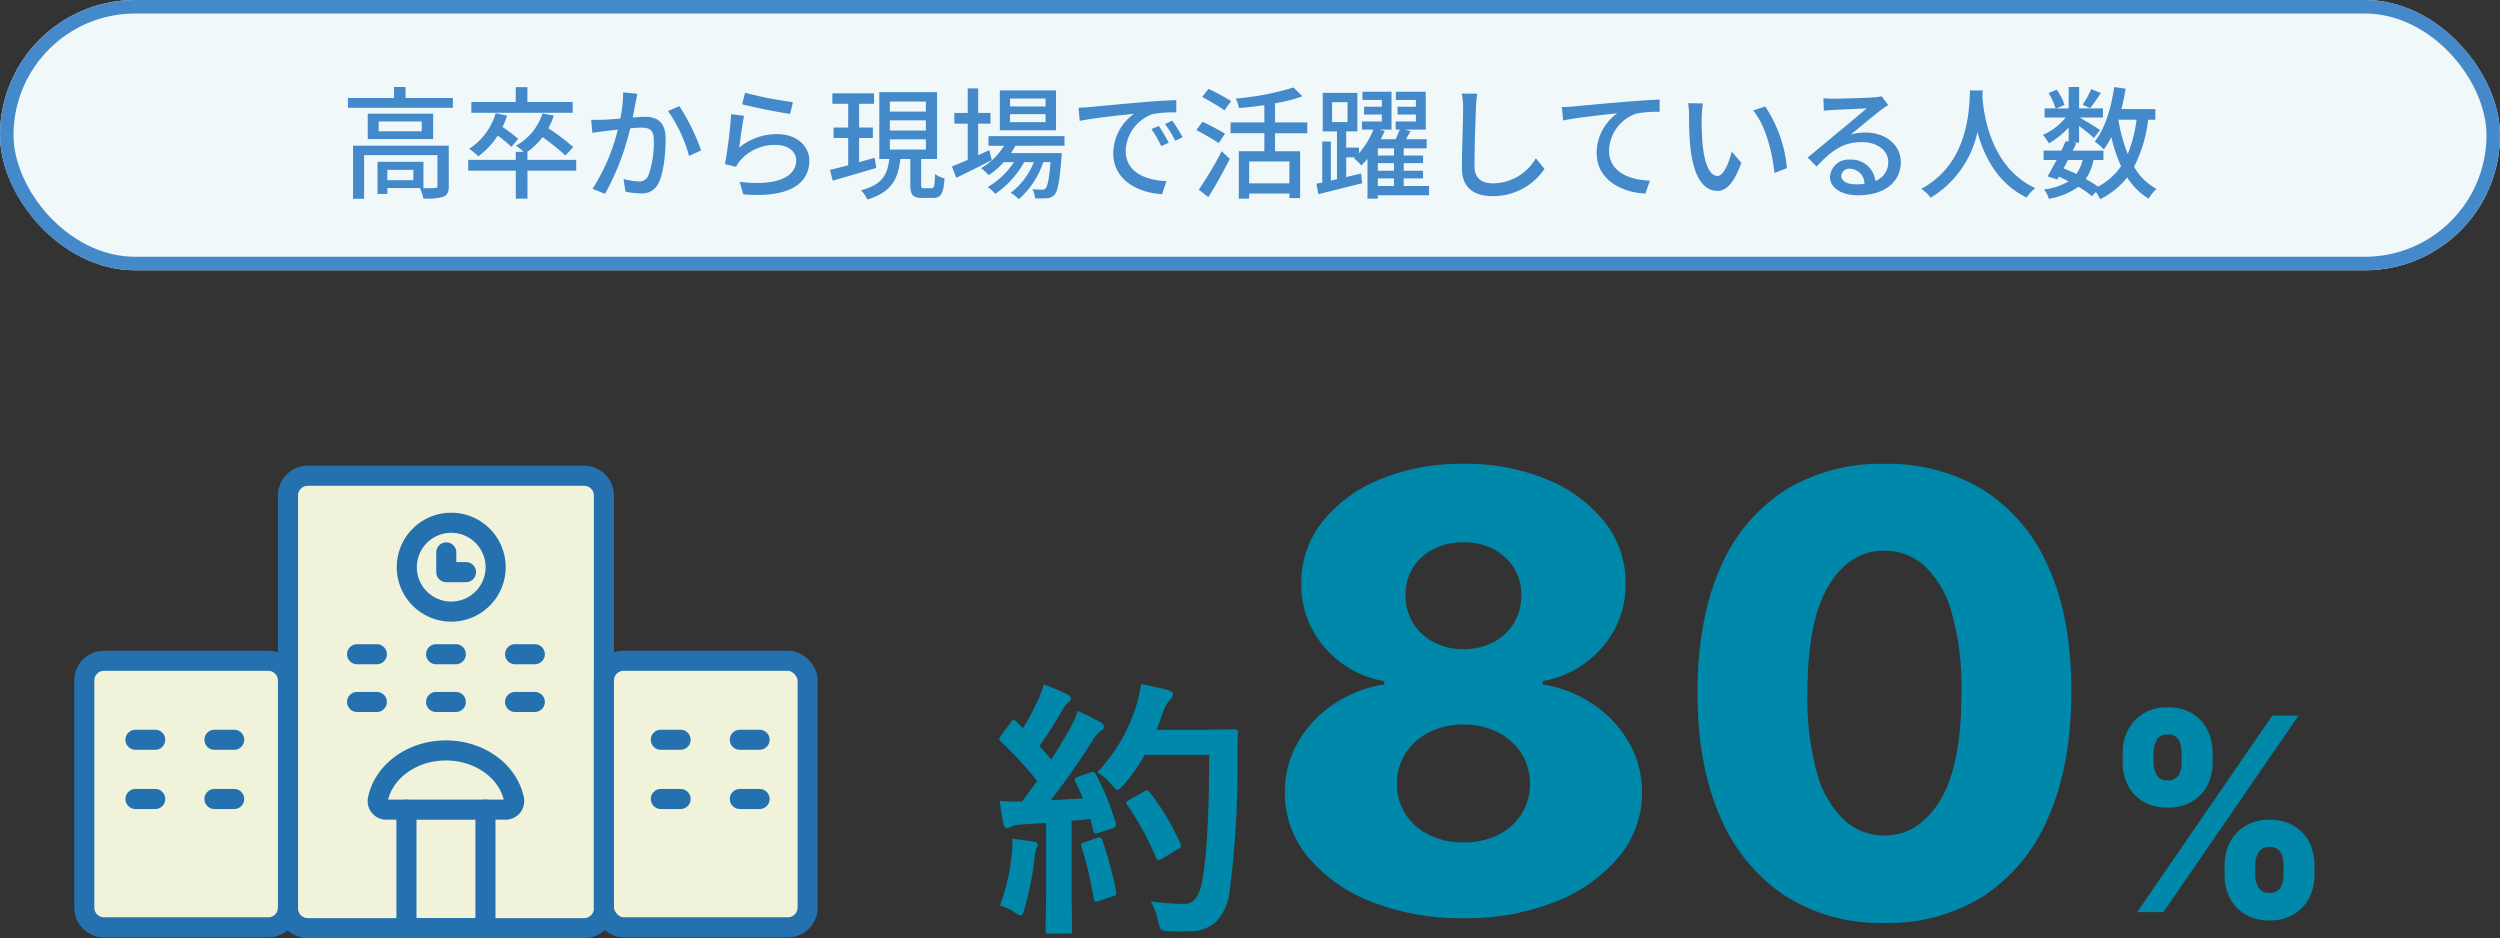 <svg xmlns="http://www.w3.org/2000/svg" xmlns:xlink="http://www.w3.org/1999/xlink" width="370" height="138.853" viewBox="0 0 370 138.853">
  <rect x="0" y="0" width="370" height="138.853" fill="#333333" stroke="none"/>
  <defs>
    <clipPath id="clip-path">
      <rect id="長方形_296" data-name="長方形 296" width="110.027" height="69.924" transform="translate(0 0)" fill="none"/>
    </clipPath>
  </defs>
  <g id="recruit2_data_02" transform="translate(-759 -2569)">
    <g id="長方形_250" data-name="長方形 250" transform="translate(759 2569)" fill="#f0f8fa" stroke="#448aca" stroke-width="2">
      <rect width="370" height="40" rx="20" stroke="none"/>
      <rect x="1" y="1" width="368" height="38" rx="19" fill="none"/>
    </g>
    <path id="パス_136" data-name="パス 136" d="M-123.822-1.332h-3.852v-1.53h3.852Zm5.238-5.112H-132.75V1.422h1.638V-5.04h10.854V-.486c0,.234-.09.306-.378.306a14.854,14.854,0,0,1-1.692.018V-4.05h-6.8V.7h1.458V-.162h4.806a6.04,6.04,0,0,1,.522,1.548,8.972,8.972,0,0,0,2.97-.27c.612-.27.792-.738.792-1.584Zm-4-2.124h-6.372v-1.458h6.372Zm-7.992-2.61v3.762h9.684v-3.762Zm5.6-2.322v-1.62h-1.71v1.62h-6.822v1.458h15.534V-13.5Zm24.732.594h-6.7v-2.2h-1.728v2.2h-6.57v1.6h14.994Zm-8.064,5.454A22.167,22.167,0,0,0-110.628-9.2a13.6,13.6,0,0,0,.684-1.674l-1.692-.378a9.411,9.411,0,0,1-3.924,5.274,10.6,10.6,0,0,1,1.35,1.116,11.546,11.546,0,0,0,2.88-3.078,20.231,20.231,0,0,1,2.016,1.674Zm8.586,3.114h-7.218V-5.526h-.018a10.3,10.3,0,0,0,2.25-2.178,31.513,31.513,0,0,1,3.384,2.718l1.17-1.242a32.108,32.108,0,0,0-3.69-2.79,10.306,10.306,0,0,0,.81-1.872l-1.692-.324a8.245,8.245,0,0,1-3.906,4.77,8.1,8.1,0,0,1,1.116.918h-1.152v1.188H-115.7v1.6h7.038V1.4h1.728v-4.14h7.218Zm9.054-9.774-2.106-.216a20.119,20.119,0,0,1-.414,3.87c-1.026.09-2,.162-2.574.18-.612.018-1.134.036-1.746,0l.18,1.944c.5-.09,1.332-.2,1.782-.252.414-.054,1.152-.144,1.98-.234A28.566,28.566,0,0,1-97.308-.054l1.854.738A37.584,37.584,0,0,0-91.728-9c.684-.072,1.278-.108,1.656-.108,1.134,0,1.836.27,1.836,1.818a14.63,14.63,0,0,1-.81,5.274,1.41,1.41,0,0,1-1.476.864,9.374,9.374,0,0,1-2.2-.36L-92.43.36a10.122,10.122,0,0,0,2.142.252A2.649,2.649,0,0,0-87.516-.954c.756-1.512,1.026-4.41,1.026-6.534,0-2.52-1.314-3.222-3.06-3.222-.414,0-1.062.036-1.8.108.162-.846.324-1.71.432-2.268C-90.846-13.266-90.756-13.734-90.666-14.112Zm6.21,1.818-1.674.72a21.482,21.482,0,0,1,3.114,6.66l1.782-.828A31.175,31.175,0,0,0-84.456-12.294Zm9.738-1.98-.45,1.71c1.386.36,5.346,1.188,7.11,1.422l.414-1.746A52.751,52.751,0,0,1-74.718-14.274Zm-.162,3.42-1.908-.252a67.51,67.51,0,0,1-.918,7.4l1.656.4a3.663,3.663,0,0,1,.612-.954,6.756,6.756,0,0,1,5.31-2.286c1.728,0,2.97.954,2.97,2.286,0,2.376-2.808,3.87-8.37,3.168l.54,1.854c7.038.594,9.774-1.746,9.774-4.986,0-2.142-1.836-3.924-4.77-3.924a8.665,8.665,0,0,0-5.616,2C-75.438-7.254-75.132-9.72-74.88-10.854Zm19.332,6.21-2.3.648V-7.578h2.034V-9.126h-2.034v-3.51h2.214v-1.548h-6.174v1.548h2.34v3.51h-2.16v1.548h2.16v4.032c-1.008.27-1.944.522-2.7.684l.414,1.6c1.8-.522,4.194-1.206,6.444-1.89ZM-53.3-7.38h5.328v1.512H-53.3Zm0-2.808h5.328v1.512H-53.3Zm0-2.79h5.328v1.494H-53.3ZM-48.222-.144c-.378,0-.45-.054-.45-.54v-3.78h2.358v-9.9h-8.55v9.9h1.476c-.27,2.25-.954,3.78-4.176,4.626a4.63,4.63,0,0,1,.936,1.368c3.654-1.116,4.554-3.114,4.878-5.994h1.476v3.8c0,1.494.342,1.962,1.782,1.962h1.566c1.17,0,1.566-.594,1.71-2.9a4.309,4.309,0,0,1-1.4-.63c-.054,1.818-.126,2.088-.5,2.088Zm17.964-12.1h-5.256v-1.17h5.256Zm0,2.322h-5.256v-1.188h5.256Zm1.548-4.7h-8.316v5.9h8.316Zm-9.864,8.838c-.558.252-1.116.5-1.656.756V-9.7h1.818v-1.584H-40.23v-3.636h-1.548v3.636h-1.98V-9.7h1.98v5.364c-.882.378-1.692.72-2.34.972l.648,1.674c1.512-.72,3.456-1.692,5.256-2.61Zm11.124-.648V-7.848H-38.7v1.422h2.3a9.663,9.663,0,0,1-3.4,3.312A9.07,9.07,0,0,1-38.664-2.07,12.221,12.221,0,0,0-36.45-4h1.512a11.65,11.65,0,0,1-3.888,3.69A4.644,4.644,0,0,1-37.71.7,13.833,13.833,0,0,0-33.426-4H-32A10.44,10.44,0,0,1-35.424.54a5.372,5.372,0,0,1,1.206.936A12.44,12.44,0,0,0-30.6-4h1.08c-.216,2.538-.45,3.564-.72,3.87-.144.18-.288.2-.558.2A12.03,12.03,0,0,1-32.2,0a3.307,3.307,0,0,1,.378,1.35,14.172,14.172,0,0,0,1.8-.018,1.565,1.565,0,0,0,1.08-.5c.486-.54.756-1.944,1.044-5.544.018-.216.036-.63.036-.63h-7.524a8.287,8.287,0,0,0,.666-1.08Zm2.07-5.634.18,1.962c2.016-.432,6.21-.864,8.028-1.044a7.22,7.22,0,0,0-3.06,5.85c0,3.96,3.69,5.85,7.218,6.03l.648-1.926c-2.97-.126-6.03-1.224-6.03-4.5a5.968,5.968,0,0,1,3.978-5.418,17.346,17.346,0,0,1,3.51-.252v-1.818c-1.242.036-3.042.144-4.968.306-3.312.288-6.516.594-7.83.72C-24.066-12.114-24.7-12.078-25.38-12.06Zm11.88,2.7-1.08.468a17.021,17.021,0,0,1,1.44,2.52l1.116-.5A25.129,25.129,0,0,0-13.5-9.36Zm2-.774-1.08.486A16.893,16.893,0,0,1-11.07-7.164l1.1-.522A26,26,0,0,0-11.5-10.134Zm8.712-2.9A37.493,37.493,0,0,0-6.138-14.85l-.936,1.188c1.062.594,2.556,1.458,3.294,1.98Zm-.918,4.824C-4.464-8.694-5.994-9.486-7.02-9.99l-.918,1.242c1.08.558,2.574,1.422,3.312,1.926Zm-2.466,9.4C-5.112-.486-3.906-2.646-2.988-4.5L-4.194-5.616A53.383,53.383,0,0,1-7.578.072ZM5.832-.864H-.126V-4.1H5.832ZM8.478-8.28v-1.6H3.708v-2.826a24.05,24.05,0,0,0,4.05-1.044l-1.314-1.3a41.007,41.007,0,0,1-8.55,1.638,5.911,5.911,0,0,1,.486,1.4c1.188-.09,2.484-.234,3.744-.432v2.556h-5v1.6h5v2.664h-3.78V1.4h1.53V.648H5.832v.666H7.416v-6.93H3.708V-8.28ZM18.918-1.6h2.394V-.468H18.918Zm2.394-3.384H18.918V-6.048h2.394Zm0,2.25H18.918V-3.852h2.394ZM12.15-12.87h2.286v2.934H12.15ZM26.5-.468H22.752V-1.6h2.862V-2.736H22.752V-3.852h2.862V-4.986H22.752V-6.048h3.4V-7.4h-3.06c.216-.378.45-.792.684-1.188L22.9-8.82H26.01v-5.6H21.582v1.206h2.97V-12.2H21.834v1.152h2.718v1.026H21.564V-8.82h.594c-.162.432-.4.954-.612,1.422h-2.2c.216-.414.414-.81.594-1.206l-.792-.216h1.8v-5.6h-4.3v1.206h2.862V-12.2H16.884v1.152h2.628v1.026H16.578V-8.82H18.27a12.443,12.443,0,0,1-2.142,3.51v-.846h-1.89V-8.55h1.656v-5.706h-5.13V-8.55H12.87v7.074l-.9.2V-7.056H10.692V-.99l-.864.18L10.116.738C11.934.288,14.31-.306,16.6-.882l-.162-1.44-2.2.522V-4.716h1.314l-.162.144A7.544,7.544,0,0,1,16.47-3.51c.306-.288.612-.612.918-.954V1.4h1.53V.9H26.5ZM33.642-14.13l-2.3-.018a10.416,10.416,0,0,1,.2,2.088c0,1.728-.18,6.372-.18,8.928,0,2.988,1.836,4.158,4.572,4.158a9.141,9.141,0,0,0,7.65-4.032L42.3-4.572A7.376,7.376,0,0,1,35.964-.864c-1.566,0-2.736-.648-2.736-2.556,0-2.484.126-6.642.216-8.64A16.417,16.417,0,0,1,33.642-14.13Zm12.51,1.98.2,1.98c2-.432,6.192-.864,8.01-1.062a7.248,7.248,0,0,0-3.06,5.85C51.3-1.4,54.99.486,58.518.648l.666-1.908c-2.988-.126-6.048-1.224-6.048-4.5a5.968,5.968,0,0,1,4-5.418,16.056,16.056,0,0,1,3.492-.27v-1.818c-1.242.054-3.042.162-4.968.324-3.312.27-6.516.576-7.83.7C47.484-12.2,46.854-12.168,46.152-12.15Zm20.88-.54-2.2-.036a9.209,9.209,0,0,1,.144,1.692c0,1.08.018,3.24.2,4.824.486,4.734,2.16,6.462,3.978,6.462,1.314,0,2.43-1.062,3.564-4.14L71.3-5.562c-.414,1.638-1.206,3.6-2.106,3.6-1.206,0-1.944-1.908-2.214-4.734a40.3,40.3,0,0,1-.126-4.05A14.734,14.734,0,0,1,67.032-12.69Zm9.216.45-1.782.594c1.818,2.16,2.844,6.156,3.15,9.252l1.854-.72A19.606,19.606,0,0,0,76.248-12.24ZM87.5-2a1.2,1.2,0,0,1,1.314-1.026A2.211,2.211,0,0,1,90.936-.792a9.592,9.592,0,0,1-1.278.072C88.38-.72,87.5-1.206,87.5-2ZM84.87-13.464l.054,1.854c.414-.054.882-.09,1.332-.108.936-.054,4.05-.2,5-.234-.9.792-2.988,2.52-4,3.348-1.062.882-3.312,2.772-4.716,3.924l1.314,1.332c2.124-2.268,3.816-3.618,6.7-3.618,2.25,0,3.906,1.224,3.906,2.916a2.924,2.924,0,0,1-1.908,2.826,3.552,3.552,0,0,0-3.744-3.15,2.737,2.737,0,0,0-2.97,2.538C85.842-.2,87.5.9,89.982.9c4.05,0,6.336-2.052,6.336-4.914,0-2.52-2.232-4.374-5.238-4.374a7.457,7.457,0,0,0-2.16.306c1.278-1.044,3.492-2.916,4.41-3.6.378-.288.756-.54,1.134-.774l-.99-1.3a5.367,5.367,0,0,1-1.152.162c-.972.09-5.076.2-6.012.2A13.074,13.074,0,0,1,84.87-13.464Zm21.69-1.152c-.126,2.376-.018,10.728-7.218,14.562a5.729,5.729,0,0,1,1.386,1.314,14.941,14.941,0,0,0,6.93-9.72c.936,3.474,2.934,7.6,7.29,9.7a5.423,5.423,0,0,1,1.278-1.4c-6.732-3.1-7.668-11.178-7.83-13.572.036-.324.036-.63.054-.882Zm17.946-.2a14.586,14.586,0,0,1-1.278,2.322l1.116.5c.45-.558,1.026-1.422,1.6-2.232Zm6.7,4.536a20.079,20.079,0,0,1-1.3,5.076,24.3,24.3,0,0,1-1.386-5.076ZM123.228-4.32a5.627,5.627,0,0,1-.936,2.07c-.612-.306-1.26-.576-1.89-.828.216-.4.432-.828.666-1.242Zm10.764-5.958v-1.584H128.97c.252-.972.45-1.98.63-3.006l-1.692-.252c-.468,3.168-1.386,6.192-2.88,8.064a9.519,9.519,0,0,1,1.332,1.17,12.136,12.136,0,0,0,1.116-1.836,21.717,21.717,0,0,0,1.44,4.32,9.562,9.562,0,0,1-3.4,3.024A19.085,19.085,0,0,0,123.7-1.512,7.361,7.361,0,0,0,124.83-4.32h1.476V-5.706H121.77c.18-.378.36-.738.522-1.08l-.486-.108h.9V-9.36c.81.612,1.764,1.368,2.2,1.782l.9-1.17c-.45-.324-2.2-1.4-3.006-1.854h3.438v-1.35h-3.528V-15.12h-1.548v3.168h-1.8l1.188-.522a8.1,8.1,0,0,0-1.152-2.25l-1.206.5a8.892,8.892,0,0,1,1.026,2.268h-1.62v1.35h3.114a8.932,8.932,0,0,1-3.366,2.574,6.624,6.624,0,0,1,.882,1.26,12.8,12.8,0,0,0,2.934-2.358v2.088l-.432-.09c-.2.45-.414.936-.666,1.422h-2.61V-4.32h1.926c-.486.9-.954,1.764-1.35,2.43l1.458.45.234-.414c.486.216.954.45,1.422.684A8.792,8.792,0,0,1,117.5.036a3.522,3.522,0,0,1,.72,1.386A10.275,10.275,0,0,0,122.6-.36a13.147,13.147,0,0,1,2,1.386l.594-.612a8.089,8.089,0,0,1,.63,1.062,11.693,11.693,0,0,0,4-3.222A9.684,9.684,0,0,0,133,1.4a6.119,6.119,0,0,1,1.17-1.44,8.436,8.436,0,0,1-3.33-3.276,20.39,20.39,0,0,0,2.088-6.966Z" transform="translate(944 2597)" fill="#448aca"/>
    <path id="パス_134" data-name="パス 134" d="M-83.849-20.449A37.155,37.155,0,0,1-80.881-13.2a1.645,1.645,0,0,1,.039.293q0,.352-.527.508l-2.109.684a1.4,1.4,0,0,1-.352.059q-.254,0-.332-.332l-.488-1.816q-.918.137-2.754.293v11l.078,5.234a.618.618,0,0,1-.078.391.673.673,0,0,1-.352.059H-90.8q-.332,0-.391-.078a.729.729,0,0,1-.059-.371l.078-5.234V-13.2l-3.77.234a3.744,3.744,0,0,0-1.465.332,1.217,1.217,0,0,1-.605.2q-.352,0-.488-.684-.293-1.445-.547-3.359,1.465.1,2.461.1.391,0,.859-.02l2.227-3.027a56.161,56.161,0,0,0-5.391-5.84q-.234-.254-.234-.371a1.59,1.59,0,0,1,.273-.508l1.484-1.973q.234-.352.391-.352.117,0,.371.234l1,1.035a40.8,40.8,0,0,0,2.148-4.023,13.414,13.414,0,0,0,.938-2.48,31.524,31.524,0,0,1,3.477,1.465q.527.293.527.645,0,.234-.352.527a2.707,2.707,0,0,0-.762.957q-1.934,3.3-3.535,5.508l1.758,2.012q1.172-1.836,2.7-4.434a20.57,20.57,0,0,0,1.23-2.773q2.285,1.074,3.359,1.719.488.273.488.605a.692.692,0,0,1-.449.605A5.3,5.3,0,0,0-84.4-25.234q-2.891,4.57-6.094,8.672,3.359-.176,4.766-.273-.625-1.543-1.133-2.52a.885.885,0,0,1-.1-.312q0-.176.508-.371l1.836-.645a1.655,1.655,0,0,1,.391-.078Q-84.025-20.762-83.849-20.449Zm.234-.234a25.147,25.147,0,0,0,5.723-9.668,19,19,0,0,0,.762-3.4q1.992.371,3.887.84.84.254.84.645a1.19,1.19,0,0,1-.391.8,4.825,4.825,0,0,0-1.133,2.031q-.625,1.777-.918,2.441h7.559l4.023-.078q.488,0,.488.469-.078,1.133-.078,3.32A141.985,141.985,0,0,1-64.006-3.242a7.926,7.926,0,0,1-2.07,4.727,5.842,5.842,0,0,1-4,1.348l-1.426.02q-.918,0-1.582-.059A1.99,1.99,0,0,1-74.2,2.539a3.317,3.317,0,0,1-.371-1.094A10.555,10.555,0,0,0-75.685-1.6a36.932,36.932,0,0,0,4.492.371h.586q1.914,0,2.559-3.457,1-5.684,1-18.594H-76.6a25.134,25.134,0,0,1-3.125,4.473q-.664.723-.879.723-.234,0-.84-.723A7.357,7.357,0,0,0-83.615-20.684Zm7.773,2.93a37.019,37.019,0,0,1,4.551,7.637.757.757,0,0,1,.1.313q0,.215-.449.449l-2.52,1.523a.856.856,0,0,1-.41.156q-.215,0-.352-.41a42.945,42.945,0,0,0-4.2-7.715.863.863,0,0,1-.2-.391q0-.176.43-.41l2.246-1.27a.856.856,0,0,1,.41-.156Q-76.076-18.027-75.842-17.754ZM-98.01-.957a30.662,30.662,0,0,0,1.758-7.676,15.26,15.26,0,0,0,.1-1.582q0-.273-.02-.664,2.656.352,3.086.43.684.117.684.488a2.23,2.23,0,0,1-.234.605,4.878,4.878,0,0,0-.254,1.27A41.518,41.518,0,0,1-94.416-.41q-.234.879-.547.879A2.153,2.153,0,0,1-95.881,0,6.886,6.886,0,0,0-98.01-.957ZM-83.576-11a1.24,1.24,0,0,1,.352-.078q.215,0,.371.43a58.433,58.433,0,0,1,2.031,7.559,1.646,1.646,0,0,1,.039.273q0,.293-.508.449l-2.109.723a1.548,1.548,0,0,1-.43.1q-.215,0-.293-.41a52.485,52.485,0,0,0-1.816-7.7,1.243,1.243,0,0,1-.078-.332q0-.2.449-.332ZM-29.412.895A35.826,35.826,0,0,1-43.043-1.55,22.923,22.923,0,0,1-52.44-8.2a14.706,14.706,0,0,1-3.4-9.508,14.666,14.666,0,0,1,1.95-7.447A16.924,16.924,0,0,1-48.6-30.794a18.137,18.137,0,0,1,7.463-2.892V-34.2a14.75,14.75,0,0,1-8.837-5.018,14.075,14.075,0,0,1-3.436-9.428A14.412,14.412,0,0,1-50.3-57.752a20.912,20.912,0,0,1,8.533-6.3,31.339,31.339,0,0,1,12.353-2.3,31.339,31.339,0,0,1,12.353,2.3,20.912,20.912,0,0,1,8.533,6.3A14.412,14.412,0,0,1-5.41-48.643,13.98,13.98,0,0,1-8.878-39.2a14.888,14.888,0,0,1-8.805,5v.511a18.116,18.116,0,0,1,7.431,2.892,17.082,17.082,0,0,1,5.305,5.641,14.574,14.574,0,0,1,1.966,7.447A14.664,14.664,0,0,1-6.4-8.2a23.08,23.08,0,0,1-9.38,6.648A35.673,35.673,0,0,1-29.412.895Zm0-11.218a11.292,11.292,0,0,0,5.114-1.1,8.55,8.55,0,0,0,3.468-3.084,8.15,8.15,0,0,0,1.262-4.474,8.187,8.187,0,0,0-1.278-4.538,8.872,8.872,0,0,0-3.5-3.116,10.98,10.98,0,0,0-5.066-1.135,11.006,11.006,0,0,0-5.05,1.135,8.847,8.847,0,0,0-3.516,3.116,8.187,8.187,0,0,0-1.278,4.538,8.071,8.071,0,0,0,1.262,4.458,8.681,8.681,0,0,0,3.484,3.084A11.183,11.183,0,0,0-29.412-10.323Zm0-28.6a9.324,9.324,0,0,0,4.426-1.023,7.661,7.661,0,0,0,3.036-2.844,7.8,7.8,0,0,0,1.1-4.123,7.477,7.477,0,0,0-1.1-4.059,7.728,7.728,0,0,0-3.02-2.765,9.42,9.42,0,0,0-4.442-1.007,9.542,9.542,0,0,0-4.442,1.007,7.56,7.56,0,0,0-3.036,2.765,7.56,7.56,0,0,0-1.087,4.059,7.722,7.722,0,0,0,1.1,4.107,7.785,7.785,0,0,0,3.052,2.844A9.232,9.232,0,0,0-29.412-38.928ZM32.878,1.6A26.274,26.274,0,0,1,18.113-2.477,26.158,26.158,0,0,1,8.556-14.206Q5.2-21.861,5.233-32.631T8.6-50.929A25.38,25.38,0,0,1,18.129-62.4a26.831,26.831,0,0,1,14.75-3.947A26.992,26.992,0,0,1,47.66-62.4a25.393,25.393,0,0,1,9.572,11.49q3.356,7.543,3.324,18.281,0,10.8-3.356,18.473A25.981,25.981,0,0,1,47.66-2.445,26.41,26.41,0,0,1,32.878,1.6Zm0-12.944q5.114,0,8.278-5.225t3.132-16.06A40.111,40.111,0,0,0,42.85-44.345a14.916,14.916,0,0,0-4-6.887A8.721,8.721,0,0,0,32.878-53.5q-5.082,0-8.214,5.13T21.5-32.631a41.491,41.491,0,0,0,1.39,11.921A15.043,15.043,0,0,0,26.9-13.663,8.694,8.694,0,0,0,32.878-11.346ZM83.244-5.455V-6.989a7.186,7.186,0,0,1,.774-3.31,6.105,6.105,0,0,1,2.251-2.443,6.678,6.678,0,0,1,3.608-.923,6.841,6.841,0,0,1,3.658.916,5.953,5.953,0,0,1,2.244,2.429,7.314,7.314,0,0,1,.76,3.331v1.534a7.241,7.241,0,0,1-.767,3.31A6.024,6.024,0,0,1,93.514.3a6.78,6.78,0,0,1-3.636.923A6.734,6.734,0,0,1,86.241.3,6,6,0,0,1,84-2.145,7.3,7.3,0,0,1,83.244-5.455Zm4.531-1.534v1.534a3.661,3.661,0,0,0,.447,1.747,1.7,1.7,0,0,0,1.655.838,1.7,1.7,0,0,0,1.662-.817,3.766,3.766,0,0,0,.426-1.768V-6.989a4.107,4.107,0,0,0-.4-1.8,1.675,1.675,0,0,0-1.683-.845,1.7,1.7,0,0,0-1.648.845A3.738,3.738,0,0,0,87.775-6.989ZM68.159-22.1v-1.534a7.1,7.1,0,0,1,.788-3.331A6.171,6.171,0,0,1,71.213-29.4a6.661,6.661,0,0,1,3.58-.916,6.841,6.841,0,0,1,3.658.916A6,6,0,0,1,80.7-26.967a7.259,7.259,0,0,1,.767,3.331V-22.1a7.161,7.161,0,0,1-.774,3.324,5.907,5.907,0,0,1-2.266,2.4,6.948,6.948,0,0,1-3.636.895,6.825,6.825,0,0,1-3.629-.909,5.917,5.917,0,0,1-2.244-2.415A7.209,7.209,0,0,1,68.159-22.1Zm4.574-1.534V-22.1a3.622,3.622,0,0,0,.447,1.768,1.676,1.676,0,0,0,1.612.817,1.694,1.694,0,0,0,1.669-.817A3.818,3.818,0,0,0,76.88-22.1v-1.534a4.168,4.168,0,0,0-.4-1.8,1.673,1.673,0,0,0-1.69-.845,1.647,1.647,0,0,0-1.626.866A3.928,3.928,0,0,0,72.733-23.636ZM70.3,0l20-29.091h3.878L74.181,0Z" transform="translate(1005 2704)" fill="#08a"/>
    <g id="グループ_79" data-name="グループ 79" transform="translate(769.987 2637.928)">
      <g id="グループ_78" data-name="グループ 78" clip-path="url(#clip-path)">
        <path id="パス_91" data-name="パス 91" d="M34.557,1.486H75.47a2.923,2.923,0,0,1,2.923,2.922V65.515a2.923,2.923,0,0,1-2.923,2.923H34.557a2.923,2.923,0,0,1-2.922-2.923V4.408a2.922,2.922,0,0,1,2.922-2.922" fill="#f0f3d9"/>
        <path id="長方形_292" data-name="長方形 292" d="M2.922,0H43.835a2.923,2.923,0,0,1,2.923,2.923V64.029a2.923,2.923,0,0,1-2.923,2.923H2.922A2.922,2.922,0,0,1,0,64.03V2.922A2.922,2.922,0,0,1,2.922,0Z" transform="translate(31.635 1.486)" fill="none" stroke="#2571b0" stroke-linecap="round" stroke-linejoin="round" stroke-width="2.973"/>
        <rect id="長方形_293" data-name="長方形 293" width="11.69" height="17.534" transform="translate(49.169 50.903)" fill="none" stroke="#2571b0" stroke-linecap="round" stroke-linejoin="round" stroke-width="2.973"/>
        <line id="線_116" data-name="線 116" x2="2.922" transform="translate(41.863 27.896)" fill="none" stroke="#2571b0" stroke-linecap="round" stroke-linejoin="round" stroke-width="2.973"/>
        <line id="線_117" data-name="線 117" x2="2.922" transform="translate(53.552 27.896)" fill="none" stroke="#2571b0" stroke-linecap="round" stroke-linejoin="round" stroke-width="2.973"/>
        <line id="線_118" data-name="線 118" x2="2.922" transform="translate(65.242 27.896)" fill="none" stroke="#2571b0" stroke-linecap="round" stroke-linejoin="round" stroke-width="2.973"/>
        <line id="線_119" data-name="線 119" x2="2.922" transform="translate(41.863 34.962)" fill="none" stroke="#2571b0" stroke-linecap="round" stroke-linejoin="round" stroke-width="2.973"/>
        <line id="線_120" data-name="線 120" x2="2.922" transform="translate(53.552 34.962)" fill="none" stroke="#2571b0" stroke-linecap="round" stroke-linejoin="round" stroke-width="2.973"/>
        <line id="線_121" data-name="線 121" x2="2.922" transform="translate(65.242 34.962)" fill="none" stroke="#2571b0" stroke-linecap="round" stroke-linejoin="round" stroke-width="2.973"/>
        <path id="パス_92" data-name="パス 92" d="M4.409,28.866h24.3a2.923,2.923,0,0,1,2.923,2.922V65.4a2.923,2.923,0,0,1-2.923,2.922H4.409A2.922,2.922,0,0,1,1.487,65.4V31.788a2.922,2.922,0,0,1,2.922-2.922" fill="#f0f3d9"/>
        <path id="長方形_294" data-name="長方形 294" d="M2.922,0h24.3a2.923,2.923,0,0,1,2.923,2.923V36.53a2.922,2.922,0,0,1-2.922,2.922H2.922A2.922,2.922,0,0,1,0,36.53V2.922A2.922,2.922,0,0,1,2.922,0Z" transform="translate(1.487 28.866)" fill="none" stroke="#2571b0" stroke-linecap="round" stroke-linejoin="round" stroke-width="2.973"/>
        <line id="線_122" data-name="線 122" x2="2.922" transform="translate(9.062 40.556)" fill="none" stroke="#2571b0" stroke-linecap="round" stroke-linejoin="round" stroke-width="2.973"/>
        <line id="線_123" data-name="線 123" x2="2.922" transform="translate(9.062 49.323)" fill="none" stroke="#2571b0" stroke-linecap="round" stroke-linejoin="round" stroke-width="2.973"/>
        <line id="線_124" data-name="線 124" x2="2.922" transform="translate(20.751 40.556)" fill="none" stroke="#2571b0" stroke-linecap="round" stroke-linejoin="round" stroke-width="2.973"/>
        <line id="線_125" data-name="線 125" x2="2.922" transform="translate(20.751 49.323)" fill="none" stroke="#2571b0" stroke-linecap="round" stroke-linejoin="round" stroke-width="2.973"/>
        <path id="パス_93" data-name="パス 93" d="M81.315,28.866h24.3a2.923,2.923,0,0,1,2.923,2.922V65.4a2.923,2.923,0,0,1-2.923,2.922h-24.3A2.922,2.922,0,0,1,78.393,65.4V31.788a2.922,2.922,0,0,1,2.922-2.922" fill="#f0f3d9"/>
        <rect id="長方形_295" data-name="長方形 295" width="30.148" height="39.452" rx="2.922" transform="translate(78.393 28.866)" fill="none" stroke="#2571b0" stroke-linecap="round" stroke-linejoin="round" stroke-width="2.973"/>
        <line id="線_126" data-name="線 126" x2="2.922" transform="translate(86.818 40.556)" fill="none" stroke="#2571b0" stroke-linecap="round" stroke-linejoin="round" stroke-width="2.973"/>
        <line id="線_127" data-name="線 127" x2="2.922" transform="translate(86.818 49.323)" fill="none" stroke="#2571b0" stroke-linecap="round" stroke-linejoin="round" stroke-width="2.973"/>
        <line id="線_128" data-name="線 128" x2="2.922" transform="translate(98.508 40.556)" fill="none" stroke="#2571b0" stroke-linecap="round" stroke-linejoin="round" stroke-width="2.973"/>
        <line id="線_129" data-name="線 129" x2="2.922" transform="translate(98.508 49.323)" fill="none" stroke="#2571b0" stroke-linecap="round" stroke-linejoin="round" stroke-width="2.973"/>
        <path id="パス_94" data-name="パス 94" d="M60.858,50.9H63.78A1.267,1.267,0,0,0,65.1,49.451c-.808-4.15-5.017-7.314-10.089-7.314S45.732,45.3,44.925,49.451A1.266,1.266,0,0,0,46.246,50.9h2.922" fill="none" stroke="#2571b0" stroke-linecap="round" stroke-linejoin="round" stroke-width="2.973"/>
        <path id="パス_95" data-name="パス 95" d="M55.793,8.441a6.575,6.575,0,1,1-6.575,6.575A6.575,6.575,0,0,1,55.793,8.441Z" fill="none" stroke="#2571b0" stroke-linecap="round" stroke-linejoin="round" stroke-width="2.973"/>
        <path id="パス_96" data-name="パス 96" d="M55.062,12.825v2.922h2.922" fill="none" stroke="#2571b0" stroke-linecap="round" stroke-linejoin="round" stroke-width="2.973"/>
      </g>
    </g>
  </g>
</svg>
